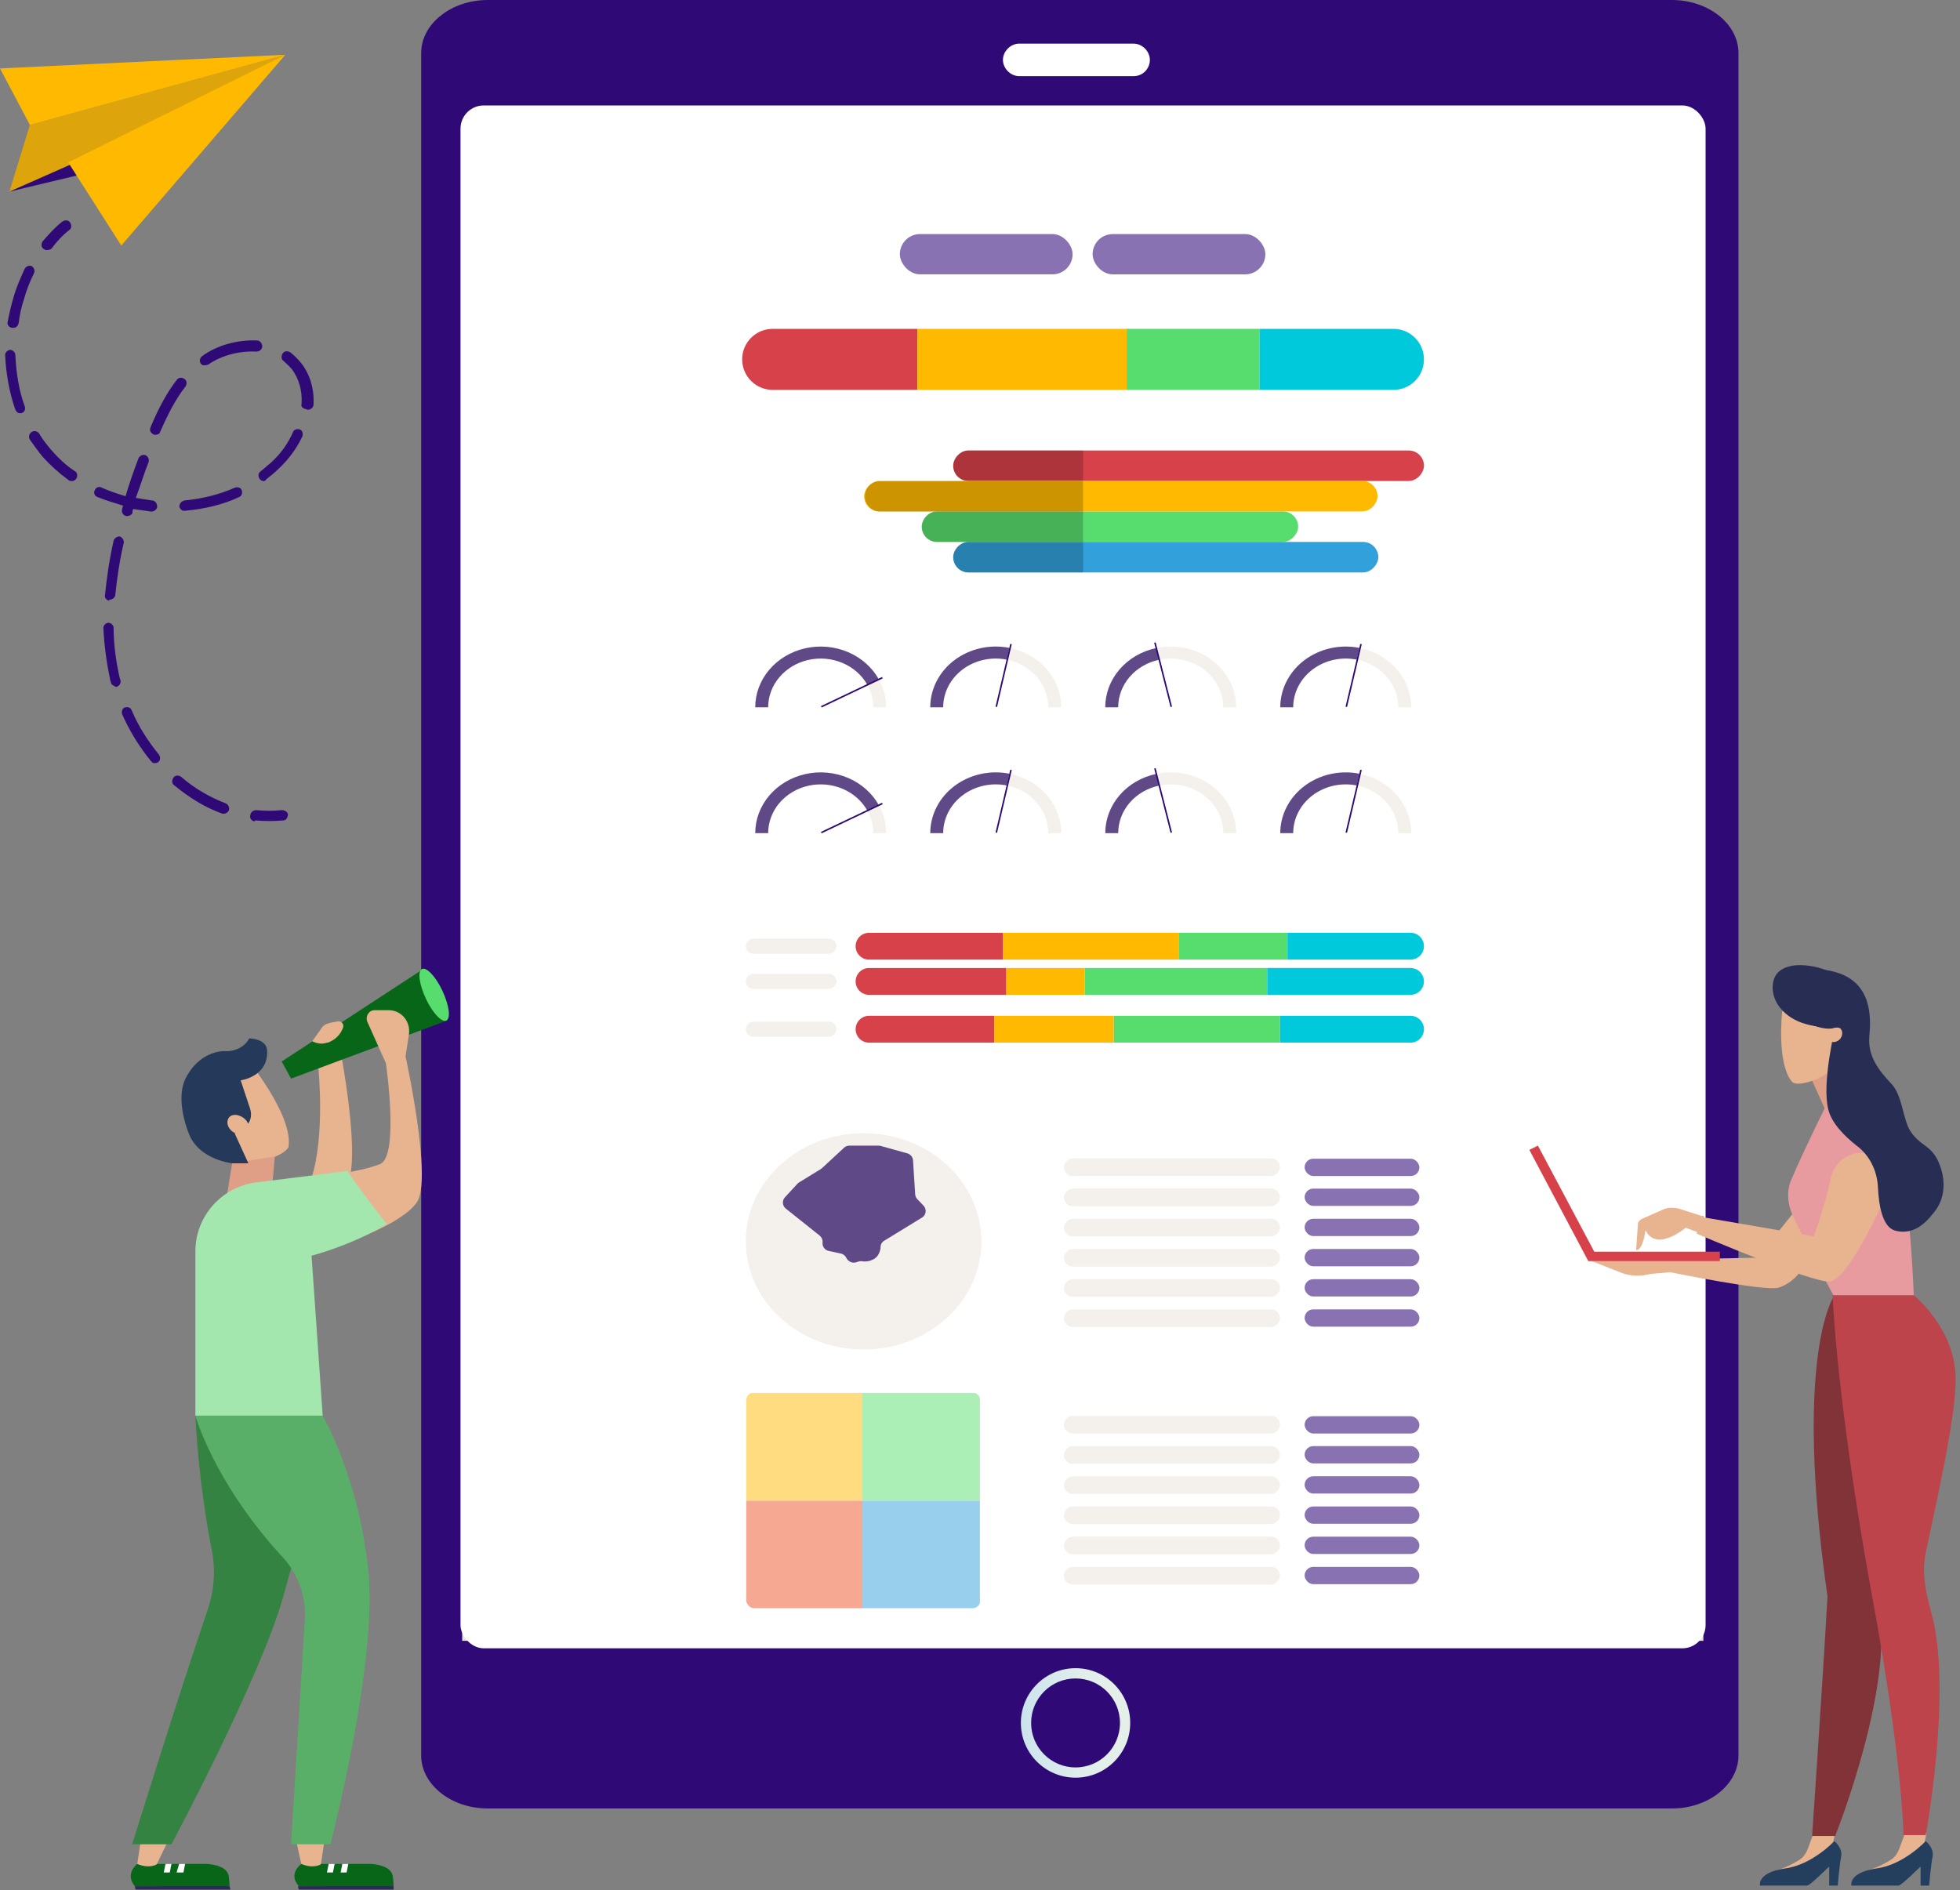 <svg xmlns="http://www.w3.org/2000/svg" width="253" height="244" viewBox="0 0 253 244" fill="none"><rect x="0" y="0" width="253" height="244" fill="#808080" stroke="none"/><path d="M219.884 1.988H56.901V230.598H219.884V1.988Z" fill="#E4E4E4"></path><path d="M215.804 0H62.966C58.224 0 54.365 3.092 54.365 6.847V226.622C54.365 230.377 58.224 233.47 62.966 233.47H215.804C220.546 233.47 224.406 230.377 224.406 226.622V6.847C224.406 3.092 220.546 0 215.804 0ZM219.884 211.823H59.658V15.903H219.884V211.823V211.823Z" fill="#2F0A77"></path><path d="M138.833 229.493C142.73 229.493 145.89 226.329 145.89 222.425C145.89 218.522 142.73 215.357 138.833 215.357C134.935 215.357 131.775 218.522 131.775 222.425C131.775 226.329 134.935 229.493 138.833 229.493Z" fill="url(#paint0_linear)"></path><path d="M138.833 228.168C142 228.168 144.567 225.597 144.567 222.425C144.567 219.254 142 216.683 138.833 216.683C135.666 216.683 133.099 219.254 133.099 222.425C133.099 225.597 135.666 228.168 138.833 228.168Z" fill="#2F0A77"></path><path d="M146.332 9.83H131.555C130.453 9.83 129.46 8.835 129.46 7.731C129.46 6.626 130.453 5.632 131.555 5.632H146.332C147.435 5.632 148.427 6.626 148.427 7.731C148.427 8.835 147.545 9.83 146.332 9.83Z" fill="white"></path><path d="M3.859 16.125L1.213 24.739L9.373 21.315L36.831 7.068L3.859 16.125Z" fill="#DDA40C"></path><path d="M1.213 24.738L15.548 21.314L11.689 20.1L1.213 24.738Z" fill="#2F0A77"></path><path d="M3.86 16.125L0 8.836L36.831 7.069L3.86 16.125Z" fill="#FFBA00"></path><path d="M36.831 7.068L8.806 20.962L15.658 31.696L36.831 7.068Z" fill="#FFBA00"></path><path d="M5.844 32.248C5.733 32.248 5.733 32.138 5.623 32.138C5.292 31.917 5.292 31.475 5.513 31.144C6.285 30.26 7.057 29.377 8.049 28.604C8.38 28.383 8.821 28.383 9.042 28.714C9.262 29.045 9.262 29.487 8.931 29.708C8.049 30.371 7.277 31.254 6.616 32.138C6.395 32.248 6.064 32.359 5.844 32.248Z" fill="#2F0A77"></path><path d="M28.671 105.028C26.465 104.255 24.37 102.93 22.495 101.384C22.164 101.163 22.164 100.721 22.385 100.39C22.605 100.059 23.047 100.059 23.377 100.279C25.142 101.826 27.127 102.93 29.112 103.703C29.442 103.814 29.663 104.255 29.553 104.587C29.442 104.918 29.001 105.139 28.671 105.028ZM19.849 98.512C19.738 98.512 19.628 98.402 19.518 98.291C17.974 96.414 16.761 94.426 15.768 92.217C15.658 91.886 15.768 91.444 16.099 91.334C16.43 91.223 16.871 91.334 16.982 91.665C17.864 93.763 19.077 95.641 20.51 97.408C20.731 97.739 20.731 98.181 20.4 98.402C20.29 98.512 20.069 98.512 19.849 98.512ZM14.776 88.573C14.556 88.462 14.335 88.352 14.335 88.131L14.225 87.8C13.784 85.701 13.453 83.382 13.342 81.063C13.342 80.731 13.673 80.4 14.004 80.4C14.335 80.4 14.666 80.731 14.666 81.063C14.666 83.272 14.997 85.48 15.438 87.468L15.548 87.8C15.658 88.131 15.438 88.573 14.997 88.683C14.997 88.683 14.886 88.683 14.776 88.573ZM14.004 77.529C13.673 77.418 13.453 77.087 13.563 76.756C13.784 74.547 14.114 72.228 14.666 69.798C14.776 69.467 15.107 69.246 15.438 69.246C15.768 69.356 15.989 69.688 15.989 70.019C15.438 72.338 15.107 74.657 14.886 76.756C14.886 77.087 14.556 77.418 14.114 77.418C14.114 77.529 14.114 77.529 14.004 77.529ZM16.21 66.595C15.879 66.485 15.658 66.153 15.768 65.712C15.768 65.601 15.879 65.38 15.879 65.27C14.776 64.939 13.673 64.607 12.571 64.165C12.24 64.055 12.019 63.613 12.24 63.282C12.35 62.951 12.791 62.73 13.122 62.951C14.114 63.392 15.107 63.724 16.21 64.055C16.651 62.509 17.202 60.963 17.864 59.196C17.974 58.864 18.415 58.643 18.746 58.754C19.077 58.864 19.297 59.306 19.187 59.637C18.525 61.294 18.084 62.84 17.533 64.276C18.195 64.386 18.856 64.497 19.628 64.607C19.959 64.607 20.29 64.939 20.29 65.38C20.29 65.712 19.959 66.043 19.518 66.043C18.746 65.933 17.974 65.822 17.202 65.712C17.092 65.933 17.092 66.043 17.092 66.264C16.982 66.485 16.54 66.706 16.21 66.595ZM9.042 62.067C8.932 62.067 8.932 62.067 8.821 61.957C7.608 61.073 6.506 60.079 5.513 58.975C4.962 58.312 4.41 57.539 3.859 56.766C3.639 56.435 3.749 55.993 4.08 55.772C4.41 55.551 4.852 55.661 5.072 55.993C5.513 56.766 6.065 57.429 6.616 58.091C7.498 59.085 8.491 60.079 9.704 60.852C10.034 61.073 10.034 61.515 9.814 61.846C9.593 62.067 9.373 62.178 9.042 62.067ZM23.598 65.933C23.377 65.822 23.157 65.601 23.157 65.38C23.157 65.049 23.377 64.718 23.819 64.607C26.134 64.386 28.34 63.834 30.325 62.951C30.655 62.84 31.096 62.951 31.207 63.282C31.317 63.613 31.207 64.055 30.876 64.165C28.781 65.159 26.355 65.712 23.929 65.933C23.708 65.933 23.598 65.933 23.598 65.933ZM2.425 53.342C2.205 53.232 2.095 53.121 1.984 52.901C1.212 50.692 0.771 48.262 0.661 45.832C0.661 45.501 0.992 45.17 1.323 45.17C1.654 45.17 1.984 45.501 1.984 45.832C2.095 48.152 2.425 50.36 3.197 52.459C3.308 52.79 3.197 53.232 2.756 53.342C2.756 53.342 2.646 53.342 2.425 53.342ZM33.853 62.067C33.743 62.067 33.633 61.957 33.523 61.846C33.302 61.515 33.302 61.073 33.633 60.852C34.074 60.521 34.515 60.079 34.956 59.748C36.169 58.644 37.161 57.318 37.823 55.772C37.933 55.441 38.374 55.33 38.705 55.441C39.036 55.551 39.146 55.993 39.036 56.324C38.264 57.981 37.161 59.416 35.838 60.631C35.397 61.073 34.956 61.404 34.405 61.846C34.294 62.067 34.074 62.178 33.853 62.067ZM19.849 56.103C19.407 55.882 19.297 55.551 19.407 55.22C20.51 52.569 21.613 50.581 22.826 49.035C23.047 48.704 23.488 48.704 23.819 48.925C24.149 49.145 24.149 49.587 23.929 49.919C22.716 51.465 21.723 53.342 20.62 55.883C20.62 55.993 20.179 56.214 19.849 56.103ZM1.433 42.298C1.102 42.188 0.882 41.856 0.992 41.525C1.212 40.421 1.433 39.427 1.764 38.322C2.095 37.108 2.646 35.893 3.197 34.678C3.418 34.347 3.749 34.236 4.08 34.347C4.41 34.568 4.521 34.899 4.41 35.23C3.859 36.334 3.418 37.439 3.087 38.654C2.756 39.648 2.536 40.642 2.425 41.636C2.315 42.188 1.984 42.409 1.433 42.298C1.543 42.409 1.543 42.409 1.433 42.298ZM39.367 52.79C39.036 52.68 38.816 52.459 38.926 52.127C39.036 50.471 38.595 48.925 37.713 47.71C37.382 47.268 36.941 46.937 36.61 46.605C36.279 46.385 36.279 45.943 36.5 45.611C36.72 45.28 37.161 45.28 37.492 45.501C38.044 45.943 38.485 46.385 38.926 46.937C40.029 48.373 40.58 50.25 40.47 52.238C40.47 52.569 40.139 52.901 39.698 52.901C39.477 52.79 39.367 52.79 39.367 52.79ZM26.244 47.158C26.134 47.158 26.024 47.047 25.914 46.937C25.693 46.605 25.803 46.164 26.134 45.943C28.119 44.507 30.766 43.844 33.192 43.955C33.523 43.955 33.853 44.286 33.853 44.728C33.853 45.059 33.523 45.391 33.081 45.391C30.986 45.28 28.671 45.832 26.906 47.047C26.686 47.158 26.465 47.158 26.244 47.158Z" fill="#2F0A77"></path><path d="M32.751 106.022C32.42 105.912 32.2 105.58 32.31 105.249C32.31 104.918 32.641 104.586 33.082 104.586C34.185 104.697 35.287 104.697 36.39 104.586C36.721 104.586 37.162 104.807 37.162 105.139C37.162 105.47 36.941 105.912 36.611 105.912C35.398 106.022 34.185 106.022 32.972 105.912C32.861 106.022 32.861 106.022 32.751 106.022Z" fill="#2F0A77"></path><path d="M38.895 240.628H47.937C49.15 240.739 50.474 241.07 50.694 242.175C50.694 242.175 50.804 242.837 50.804 243.5C50.474 243.832 38.564 243.5 38.564 243.5C37.13 241.843 38.895 240.628 38.895 240.628Z" fill="#086618"></path><path d="M50.805 243.5H38.454L38.564 243.941H50.805V243.5Z" fill="#282E53"></path><path d="M42.424 240.628H43.196L42.975 241.733H42.203L42.424 240.628Z" fill="white"></path><path d="M44.188 240.628H44.96L44.74 241.733H43.968L44.188 240.628Z" fill="white"></path><path d="M38.233 237.647L38.895 240.629C39.666 240.96 40.549 241.071 41.321 240.739L41.431 240.629L41.872 237.647H38.233Z" fill="#E7B48F"></path><path d="M17.722 240.628H26.765C27.978 240.739 29.301 241.07 29.521 242.175C29.521 242.175 29.632 242.837 29.632 243.5C29.301 243.832 17.392 243.5 17.392 243.5C16.068 241.843 17.722 240.628 17.722 240.628Z" fill="#086618"></path><path d="M29.632 243.5H17.392L17.502 243.941H29.742L29.632 243.5Z" fill="#282E53"></path><path d="M21.362 240.628H22.134L21.913 241.733H21.141L21.362 240.628Z" fill="white"></path><path d="M23.125 240.628H23.897L23.677 241.733H22.795L23.125 240.628Z" fill="white"></path><path d="M18.163 237.647L17.722 240.629C18.494 240.96 19.376 241.071 20.148 240.739L20.259 240.629L21.692 237.647H18.163Z" fill="#E7B48F"></path><path d="M31.617 136.374L24.229 141.233L26.545 147.086C26.545 147.196 26.655 147.196 26.655 147.307C26.765 147.307 26.986 147.307 27.096 147.307C27.096 147.307 27.096 147.307 27.206 147.307C27.206 147.307 27.206 147.307 27.317 147.307C29.302 147.307 31.066 148.522 32.058 150.178C33.271 150.068 34.484 149.847 35.587 149.295C36.359 148.963 37.021 148.522 37.241 148.08C37.903 143.883 31.617 136.374 31.617 136.374Z" fill="#E7B48F"></path><path d="M41.1 137.92C41.1 137.92 41.983 146.534 40.218 152.056C41.1 152.829 44.188 156.143 45.181 151.835C46.173 147.528 44.078 136.374 44.078 136.374L41.1 137.92Z" fill="#E7B48F"></path><path d="M57.751 130.961C57.751 130.961 57.751 130.851 57.751 130.961C57.42 130.188 56.869 128.974 56.097 127.869C54.884 126.102 54.443 125.219 54.443 125.219L36.358 137.036L37.571 139.244L57.751 131.735C57.751 131.514 57.641 131.182 57.751 130.961Z" fill="#086618"></path><path d="M29.963 150.178L29.302 154.264H35.036L35.477 149.294L29.963 150.178Z" fill="#DF9F86"></path><path d="M44.85 160.339C44.85 160.339 51.687 158.13 53.782 155.259C55.877 152.388 52.348 136.374 52.348 136.374L52.789 133.502C53.01 131.845 51.797 130.41 50.143 130.41H48.379C47.607 130.41 47.166 131.183 47.386 131.845L49.812 137.257C49.812 137.257 51.576 149.295 49.04 150.289C46.063 151.394 42.644 151.614 42.644 151.614L44.85 160.339Z" fill="#E7B48F"></path><path d="M32.058 150.178L30.294 146.313L31.396 145.65C32.279 145.098 32.609 144.104 32.279 143.11L31.066 139.466C31.066 139.466 34.594 139.024 34.484 135.711C34.484 134.055 32.168 134.055 32.168 134.055C32.168 134.055 31.507 135.601 29.301 135.711C28.419 135.601 25.772 135.932 24.118 138.914C22.905 140.902 23.457 144.104 24.449 146.534C25.331 148.632 27.647 149.847 29.963 150.178H32.058Z" fill="#253A5A"></path><path d="M25.221 182.758C25.221 182.758 25.551 191.041 27.316 199.987C27.867 202.637 27.646 205.398 26.764 207.938C22.684 219.976 17.06 238.088 17.06 238.088H22.133C22.133 238.088 33.601 216.663 36.579 206.061C39.556 195.459 39.997 192.035 39.997 192.035L36.468 182.758H25.221Z" fill="#358342"></path><path d="M29.411 144.546C29.191 145.208 29.632 145.981 30.404 146.313C31.175 146.644 31.837 146.534 32.058 145.871C32.278 145.208 31.837 144.436 31.065 144.104C30.404 143.773 29.632 143.883 29.411 144.546Z" fill="#E7B48F"></path><path d="M41.652 182.758H25.221V161.554C25.221 156.915 28.75 153.05 33.381 152.608L44.85 151.172C44.85 151.172 46.173 153.271 49.922 158.02C45.401 160.781 40.218 162.106 40.218 162.106L41.652 182.758Z" fill="#A3E7AE"></path><path d="M25.221 182.758C25.221 182.758 27.537 191.152 36.138 200.649C37.572 202.085 39.667 205.067 39.336 209.264L37.572 238.088H42.644C42.644 238.088 48.93 214.123 47.496 202.306C46.173 190.489 41.652 182.758 41.652 182.758H25.221Z" fill="#59AF67"></path><path d="M54.995 128.974C55.877 130.852 57.09 132.066 57.642 131.735C58.193 131.404 57.972 129.747 57.09 127.87C56.208 125.992 54.995 124.777 54.444 125.109C53.892 125.44 54.113 127.097 54.995 128.974Z" fill="#57DD6D"></path><path d="M40.328 134.385L40.439 134.496C40.99 134.717 41.541 134.827 42.203 134.606H42.313C43.196 134.275 43.967 133.612 44.298 132.619C44.408 132.177 44.078 131.846 43.637 131.846L42.534 132.067C42.093 132.177 41.652 132.398 41.431 132.84L40.328 134.385Z" fill="#E7B48F"></path><rect x="59.443" y="13.612" width="160.717" height="199.179" rx="3" fill="white"></rect><path d="M97.489 91.312C97.489 90.282 97.708 89.263 98.132 88.311C98.557 87.36 99.18 86.495 99.964 85.767C100.749 85.039 101.681 84.461 102.706 84.067C103.731 83.673 104.83 83.47 105.94 83.47C107.05 83.47 108.149 83.673 109.174 84.067C110.199 84.461 111.131 85.039 111.915 85.767C112.7 86.495 113.323 87.36 113.747 88.311C114.172 89.263 114.391 90.282 114.391 91.312L112.723 91.312C112.723 90.486 112.548 89.667 112.207 88.903C111.866 88.139 111.367 87.446 110.737 86.861C110.107 86.276 109.359 85.813 108.536 85.496C107.713 85.18 106.831 85.017 105.94 85.017C105.049 85.017 104.167 85.18 103.344 85.496C102.521 85.813 101.773 86.276 101.143 86.861C100.513 87.446 100.014 88.139 99.673 88.903C99.332 89.667 99.156 90.486 99.156 91.312L97.489 91.312Z" fill="#F4F0EB"></path><path d="M97.489 91.312C97.489 89.551 98.128 87.842 99.302 86.459C100.477 85.076 102.119 84.1 103.964 83.688C105.808 83.276 107.749 83.452 109.473 84.188C111.197 84.924 112.603 86.178 113.466 87.746L111.981 88.449C111.289 87.191 110.16 86.185 108.776 85.594C107.392 85.003 105.834 84.861 104.353 85.192C102.872 85.522 101.555 86.306 100.612 87.416C99.669 88.526 99.156 89.899 99.156 91.312L97.489 91.312Z" fill="#5F4A87"></path><path d="M113.899 87.487L106.012 91.247" stroke="#2F0A77" stroke-width="0.2"></path><path d="M120.079 91.31C120.079 90.28 120.298 89.26 120.723 88.309C121.147 87.358 121.77 86.493 122.554 85.765C123.339 85.037 124.271 84.459 125.296 84.065C126.321 83.671 127.42 83.468 128.53 83.468C129.64 83.468 130.739 83.671 131.764 84.065C132.789 84.459 133.721 85.037 134.506 85.765C135.29 86.493 135.913 87.358 136.337 88.309C136.762 89.26 136.981 90.28 136.981 91.31L135.314 91.31C135.314 90.483 135.138 89.665 134.797 88.901C134.456 88.137 133.957 87.443 133.327 86.859C132.697 86.274 131.949 85.811 131.126 85.494C130.303 85.178 129.421 85.015 128.53 85.015C127.639 85.015 126.757 85.178 125.934 85.494C125.111 85.811 124.363 86.274 123.733 86.859C123.103 87.443 122.604 88.137 122.263 88.901C121.922 89.665 121.747 90.483 121.747 91.31L120.079 91.31Z" fill="#F4F0EB"></path><path d="M120.079 91.31C120.079 90.141 120.361 88.987 120.903 87.933C121.446 86.878 122.235 85.949 123.214 85.214C124.193 84.479 125.337 83.956 126.561 83.683C127.786 83.411 129.061 83.397 130.293 83.64L129.945 85.153C128.956 84.958 127.933 84.97 126.95 85.188C125.967 85.407 125.049 85.826 124.263 86.416C123.477 87.007 122.843 87.752 122.408 88.599C121.972 89.446 121.747 90.372 121.747 91.31L120.079 91.31Z" fill="#5F4A87"></path><path d="M130.502 83.144L128.601 91.246" stroke="#2F0A77" stroke-width="0.2"></path><path d="M165.26 91.311C165.26 90.281 165.479 89.262 165.903 88.31C166.328 87.359 166.951 86.494 167.735 85.766C168.52 85.038 169.452 84.46 170.477 84.066C171.502 83.672 172.601 83.469 173.711 83.469C174.821 83.469 175.919 83.672 176.945 84.066C177.97 84.46 178.902 85.038 179.686 85.766C180.471 86.494 181.093 87.359 181.518 88.31C181.943 89.262 182.161 90.281 182.161 91.311L180.494 91.311C180.494 90.485 180.319 89.666 179.978 88.902C179.637 88.139 179.137 87.445 178.507 86.86C177.877 86.275 177.13 85.812 176.307 85.496C175.484 85.179 174.602 85.016 173.711 85.016C172.82 85.016 171.938 85.179 171.115 85.496C170.292 85.812 169.544 86.275 168.914 86.86C168.284 87.445 167.785 88.139 167.444 88.902C167.103 89.666 166.927 90.485 166.927 91.311L165.26 91.311Z" fill="#F4F0EB"></path><path d="M165.26 91.311C165.26 90.143 165.542 88.989 166.084 87.934C166.626 86.879 167.416 85.95 168.395 85.215C169.374 84.48 170.517 83.957 171.742 83.685C172.967 83.413 174.242 83.398 175.473 83.642L175.126 85.155C174.137 84.959 173.114 84.971 172.131 85.189C171.147 85.408 170.229 85.828 169.444 86.418C168.658 87.008 168.024 87.754 167.589 88.6C167.153 89.447 166.927 90.373 166.927 91.311L165.26 91.311Z" fill="#5F4A87"></path><path d="M175.683 83.145L173.782 91.247" stroke="#2F0A77" stroke-width="0.2"></path><path d="M142.668 91.311C142.668 90.281 142.887 89.262 143.311 88.31C143.736 87.359 144.359 86.494 145.143 85.766C145.928 85.038 146.86 84.46 147.885 84.066C148.91 83.672 150.009 83.469 151.119 83.469C152.229 83.469 153.328 83.672 154.353 84.066C155.378 84.46 156.31 85.038 157.094 85.766C157.879 86.494 158.502 87.359 158.926 88.31C159.351 89.262 159.57 90.281 159.57 91.311L157.902 91.311C157.902 90.485 157.727 89.666 157.386 88.902C157.045 88.139 156.545 87.445 155.916 86.86C155.286 86.275 154.538 85.812 153.715 85.496C152.892 85.179 152.01 85.016 151.119 85.016C150.228 85.016 149.346 85.179 148.523 85.496C147.7 85.812 146.952 86.275 146.322 86.86C145.692 87.445 145.193 88.139 144.852 88.902C144.511 89.666 144.335 90.485 144.335 91.311L142.668 91.311Z" fill="#F4F0EB"></path><path d="M142.668 91.311C142.668 89.534 143.319 87.81 144.513 86.42C145.708 85.031 147.375 84.06 149.242 83.665L149.613 85.174C148.114 85.49 146.775 86.27 145.816 87.385C144.858 88.5 144.335 89.885 144.335 91.311L142.668 91.311Z" fill="#5F4A87"></path><path d="M149.078 82.951L151.19 91.247" stroke="#2F0A77" stroke-width="0.2"></path><path d="M97.489 107.554C97.489 106.524 97.708 105.505 98.132 104.553C98.557 103.602 99.18 102.737 99.964 102.009C100.749 101.281 101.681 100.703 102.706 100.309C103.731 99.915 104.83 99.712 105.94 99.712C107.05 99.712 108.149 99.915 109.174 100.309C110.199 100.703 111.131 101.281 111.915 102.009C112.7 102.737 113.323 103.602 113.747 104.553C114.172 105.505 114.391 106.524 114.391 107.554L112.723 107.554C112.723 106.728 112.548 105.909 112.207 105.145C111.866 104.381 111.367 103.687 110.737 103.103C110.107 102.518 109.359 102.055 108.536 101.738C107.713 101.422 106.831 101.259 105.94 101.259C105.049 101.259 104.167 101.422 103.344 101.738C102.521 102.055 101.773 102.518 101.143 103.103C100.513 103.687 100.014 104.381 99.673 105.145C99.332 105.909 99.156 106.728 99.156 107.554L97.489 107.554Z" fill="#F4F0EB"></path><path d="M97.489 107.554C97.489 105.793 98.128 104.084 99.302 102.7C100.477 101.317 102.119 100.341 103.964 99.929C105.808 99.518 107.749 99.694 109.473 100.43C111.197 101.166 112.603 102.419 113.466 103.988L111.981 104.691C111.289 103.432 110.16 102.426 108.776 101.836C107.392 101.245 105.834 101.103 104.353 101.434C102.872 101.764 101.555 102.548 100.612 103.658C99.669 104.768 99.156 106.141 99.156 107.554L97.489 107.554Z" fill="#5F4A87"></path><path d="M113.899 103.729L106.012 107.488" stroke="#2F0A77" stroke-width="0.2"></path><path d="M120.082 107.554C120.082 106.524 120.301 105.504 120.726 104.553C121.15 103.601 121.773 102.737 122.557 102.009C123.342 101.281 124.274 100.703 125.299 100.309C126.324 99.915 127.423 99.712 128.533 99.712C129.643 99.712 130.742 99.915 131.767 100.309C132.792 100.703 133.724 101.281 134.508 102.009C135.293 102.737 135.916 103.601 136.34 104.553C136.765 105.504 136.984 106.524 136.984 107.554L135.316 107.554C135.316 106.727 135.141 105.909 134.8 105.145C134.459 104.381 133.96 103.687 133.33 103.103C132.7 102.518 131.952 102.055 131.129 101.738C130.306 101.422 129.424 101.259 128.533 101.259C127.642 101.259 126.76 101.422 125.937 101.738C125.114 102.055 124.366 102.518 123.736 103.103C123.106 103.687 122.607 104.381 122.266 105.145C121.925 105.909 121.749 106.727 121.749 107.554L120.082 107.554Z" fill="#F4F0EB"></path><path d="M120.082 107.554C120.082 106.385 120.364 105.231 120.906 104.177C121.448 103.122 122.238 102.193 123.217 101.458C124.196 100.723 125.34 100.2 126.564 99.928C127.789 99.655 129.064 99.641 130.296 99.884L129.948 101.397C128.959 101.202 127.936 101.214 126.953 101.432C125.97 101.651 125.052 102.07 124.266 102.661C123.48 103.251 122.846 103.996 122.411 104.843C121.975 105.69 121.749 106.616 121.749 107.554L120.082 107.554Z" fill="#5F4A87"></path><path d="M130.505 99.387L128.603 107.489" stroke="#2F0A77" stroke-width="0.2"></path><path d="M165.26 107.555C165.26 106.525 165.479 105.505 165.903 104.554C166.328 103.602 166.951 102.738 167.735 102.009C168.52 101.281 169.452 100.703 170.477 100.309C171.502 99.915 172.601 99.712 173.711 99.712C174.821 99.712 175.919 99.915 176.945 100.309C177.97 100.703 178.902 101.281 179.686 102.009C180.471 102.738 181.093 103.602 181.518 104.554C181.943 105.505 182.161 106.525 182.161 107.555L180.494 107.555C180.494 106.728 180.319 105.909 179.978 105.146C179.637 104.382 179.137 103.688 178.507 103.103C177.877 102.519 177.13 102.055 176.307 101.739C175.484 101.422 174.602 101.26 173.711 101.26C172.82 101.26 171.938 101.422 171.115 101.739C170.292 102.055 169.544 102.519 168.914 103.103C168.284 103.688 167.785 104.382 167.444 105.146C167.103 105.909 166.927 106.728 166.927 107.555L165.26 107.555Z" fill="#F4F0EB"></path><path d="M165.26 107.555C165.26 106.386 165.542 105.232 166.084 104.177C166.626 103.123 167.416 102.194 168.395 101.458C169.374 100.723 170.517 100.2 171.742 99.928C172.967 99.656 174.242 99.641 175.473 99.885L175.126 101.398C174.137 101.202 173.114 101.214 172.131 101.433C171.147 101.651 170.229 102.071 169.444 102.661C168.658 103.251 168.024 103.997 167.589 104.844C167.153 105.69 166.927 106.617 166.927 107.555L165.26 107.555Z" fill="#5F4A87"></path><path d="M175.682 99.388L173.781 107.49" stroke="#2F0A77" stroke-width="0.2"></path><path d="M142.671 107.556C142.671 106.526 142.889 105.506 143.314 104.555C143.739 103.603 144.361 102.739 145.146 102.01C145.931 101.282 146.862 100.704 147.888 100.31C148.913 99.916 150.012 99.713 151.122 99.713C152.231 99.713 153.33 99.916 154.356 100.31C155.381 100.704 156.312 101.282 157.097 102.01C157.882 102.739 158.504 103.603 158.929 104.555C159.354 105.506 159.572 106.526 159.572 107.556L157.905 107.556C157.905 106.729 157.73 105.91 157.389 105.147C157.048 104.383 156.548 103.689 155.918 103.104C155.288 102.52 154.541 102.056 153.718 101.74C152.895 101.423 152.012 101.261 151.122 101.261C150.231 101.261 149.349 101.423 148.526 101.74C147.703 102.056 146.955 102.52 146.325 103.104C145.695 103.689 145.195 104.383 144.854 105.147C144.514 105.91 144.338 106.729 144.338 107.556L142.671 107.556Z" fill="#F4F0EB"></path><path d="M142.671 107.556C142.671 105.778 143.321 104.054 144.516 102.665C145.71 101.275 147.378 100.304 149.245 99.909L149.615 101.418C148.116 101.734 146.778 102.514 145.819 103.629C144.86 104.745 144.338 106.129 144.338 107.556L142.671 107.556Z" fill="#5F4A87"></path><path d="M149.08 99.194L151.192 107.49" stroke="#2F0A77" stroke-width="0.2"></path><path d="M95.798 46.392C95.798 44.218 97.561 42.455 99.736 42.455H118.428V50.33H99.736C97.561 50.33 95.798 48.567 95.798 46.392V46.392Z" fill="#D74149"></path><rect x="118.429" y="42.454" width="27.282" height="7.875" fill="#FFBA00"></rect><path d="M162.558 42.454H179.867C182.042 42.454 183.805 44.217 183.805 46.392V46.392C183.805 48.567 182.042 50.33 179.867 50.33H162.558V42.454Z" fill="#00C9DB"></path><rect x="145.459" y="42.454" width="17.098" height="7.876" fill="#57DD6D"></rect><rect x="168.403" y="149.585" width="14.815" height="2.233" rx="1.117" fill="#8872B2"></rect><rect x="168.403" y="153.445" width="14.815" height="2.233" rx="1.117" fill="#8872B2"></rect><rect x="168.404" y="157.342" width="14.815" height="2.233" rx="1.117" fill="#8872B2"></rect><rect x="168.403" y="161.239" width="14.815" height="2.233" rx="1.117" fill="#8872B2"></rect><rect x="168.403" y="165.139" width="14.815" height="2.233" rx="1.117" fill="#8872B2"></rect><rect x="168.402" y="169.036" width="14.815" height="2.233" rx="1.117" fill="#8872B2"></rect><rect width="27.884" height="2.274" rx="1.137" transform="matrix(-1 0 0 1 165.216 149.545)" fill="#F4F0EB"></rect><rect width="27.884" height="2.273" rx="1.137" transform="matrix(-1 0 0 1 165.216 153.444)" fill="#F4F0EB"></rect><rect width="27.884" height="2.274" rx="1.137" transform="matrix(-1 0 0 1 165.216 157.341)" fill="#F4F0EB"></rect><rect width="27.884" height="2.273" rx="1.137" transform="matrix(-1 0 0 1 165.217 161.241)" fill="#F4F0EB"></rect><rect width="27.884" height="2.274" rx="1.137" transform="matrix(-1 0 0 1 165.217 165.138)" fill="#F4F0EB"></rect><rect width="27.884" height="2.274" rx="1.137" transform="matrix(-1 0 0 1 165.216 169.036)" fill="#F4F0EB"></rect><rect x="168.404" y="182.826" width="14.815" height="2.233" rx="1.117" fill="#8872B2"></rect><rect x="168.403" y="186.687" width="14.815" height="2.233" rx="1.117" fill="#8872B2"></rect><rect x="168.403" y="190.583" width="14.815" height="2.233" rx="1.117" fill="#8872B2"></rect><rect x="168.403" y="194.482" width="14.815" height="2.233" rx="1.117" fill="#8872B2"></rect><rect x="168.403" y="198.381" width="14.815" height="2.233" rx="1.117" fill="#8872B2"></rect><rect x="168.403" y="202.277" width="14.815" height="2.233" rx="1.117" fill="#8872B2"></rect><rect width="27.884" height="2.274" rx="1.137" transform="matrix(-1 0 0 1 165.216 182.788)" fill="#F4F0EB"></rect><rect width="27.884" height="2.274" rx="1.137" transform="matrix(-1 0 0 1 165.217 186.686)" fill="#F4F0EB"></rect><rect width="27.884" height="2.274" rx="1.137" transform="matrix(-1 0 0 1 165.216 190.584)" fill="#F4F0EB"></rect><rect width="27.884" height="2.273" rx="1.137" transform="matrix(-1 0 0 1 165.217 194.483)" fill="#F4F0EB"></rect><rect width="27.884" height="2.274" rx="1.137" transform="matrix(-1 0 0 1 165.217 198.378)" fill="#F4F0EB"></rect><rect width="27.884" height="2.274" rx="1.137" transform="matrix(-1 0 0 1 165.216 202.278)" fill="#F4F0EB"></rect><g style="mix-blend-mode:multiply"><ellipse cx="111.451" cy="160.242" rx="11.405" ry="10.469" fill="#F4F0EB"></ellipse></g><g style="mix-blend-mode:multiply"><ellipse cx="111.427" cy="160.227" rx="7.603" ry="6.979" fill="#F4F0EB"></ellipse></g><g style="mix-blend-mode:multiply"><ellipse cx="111.546" cy="160.213" rx="3.802" ry="3.49" fill="#F4F0EB"></ellipse></g><g style="mix-blend-mode:multiply"><ellipse cx="111.475" cy="160.256" rx="15.207" ry="13.959" fill="#F4F0EB"></ellipse></g><g style="mix-blend-mode:multiply"><path d="M113.557 161.565L113.632 161.282C113.654 161.196 113.665 161.108 113.664 161.019C113.659 160.677 113.833 160.36 114.123 160.182L119.019 157.183C119.558 156.853 119.648 156.107 119.207 155.643L118.41 154.808C118.245 154.635 118.146 154.41 118.131 154.172L117.856 149.806C117.828 149.376 117.529 149.008 117.113 148.892L113.694 147.938C113.606 147.913 113.515 147.901 113.424 147.901L109.629 147.901C109.379 147.901 109.14 147.994 108.958 148.162L106.093 150.813C106.046 150.856 105.995 150.895 105.94 150.928L103.137 152.651C103.061 152.698 102.991 152.756 102.93 152.822L101.317 154.571C100.925 154.995 100.982 155.668 101.44 156.033L105.796 159.504C106.056 159.712 106.199 160.033 106.177 160.362L106.172 160.436C106.14 160.937 106.484 161.389 106.977 161.494L108.529 161.823C108.812 161.883 109.058 162.062 109.202 162.314L109.283 162.456C109.339 162.553 109.41 162.64 109.493 162.714L109.532 162.748C109.799 162.984 110.168 163.064 110.504 162.958L110.83 162.855C110.971 162.81 111.122 162.797 111.27 162.818L111.473 162.847C111.56 162.859 111.648 162.86 111.735 162.849L112.109 162.804C112.202 162.792 112.293 162.768 112.379 162.731L112.712 162.588C112.812 162.545 112.904 162.486 112.984 162.413L113.146 162.266C113.228 162.192 113.296 162.105 113.348 162.008L113.47 161.784C113.508 161.715 113.537 161.641 113.557 161.565Z" fill="#5F4A87"></path></g><g opacity="0.5"><rect x="96.271" y="179.817" width="15.16" height="13.929" fill="#FFBA00"></rect><rect x="111.328" y="179.814" width="15.16" height="13.929" fill="#57DD6D"></rect><rect x="96.27" y="193.743" width="15.16" height="13.929" fill="#F05125"></rect><rect x="111.329" y="193.743" width="15.16" height="13.928" fill="#32A0DA"></rect><rect x="96.076" y="179.505" width="30.719" height="28.357" rx="1.25" stroke="white" stroke-width="0.5"></rect></g><rect x="141.036" y="30.22" width="22.298" height="5.198" rx="2.599" fill="#8872B2"></rect><rect x="116.154" y="30.219" width="22.298" height="5.197" rx="2.598" fill="#8872B2"></rect><rect width="48.587" height="3.938" rx="1.969" transform="matrix(-1 0 0 1 167.568 66.024)" fill="#57DD6D"></rect><path opacity="0.2" d="M139.802 66.025H120.948C119.861 66.025 118.979 66.907 118.979 67.994V67.994C118.979 69.082 119.861 69.963 120.948 69.963H139.802V66.025Z" fill="black"></path><rect width="54.873" height="3.938" rx="1.969" transform="matrix(-1 0 0 1 177.915 69.962)" fill="#32A0DA"></rect><path opacity="0.2" d="M139.804 69.963H125.01C123.923 69.963 123.041 70.844 123.041 71.932V71.932C123.041 73.019 123.923 73.9 125.01 73.9H139.804V69.963Z" fill="black"></path><rect width="60.766" height="3.938" rx="1.969" transform="matrix(-1 0 0 1 183.807 58.156)" fill="#D74149"></rect><path opacity="0.2" d="M139.803 58.155H125.009C123.921 58.155 123.04 59.036 123.04 60.124V60.124C123.04 61.211 123.921 62.093 125.009 62.093H139.803V58.155Z" fill="black"></path><rect width="66.266" height="3.938" rx="1.969" transform="matrix(-1 0 0 1 177.809 62.087)" fill="#FFBA00"></rect><path opacity="0.2" d="M139.803 62.112H113.615C112.527 62.112 111.646 62.994 111.646 64.081V64.081C111.646 65.168 112.527 66.05 113.615 66.05H139.803V62.112Z" fill="black"></path><path d="M110.446 122.152C110.446 121.195 111.222 120.419 112.178 120.419H129.439V123.885H112.178C111.222 123.885 110.446 123.109 110.446 122.152V122.152Z" fill="#D74149"></path><rect width="14.057" height="3.465" transform="matrix(-1 0 0 1 166.188 120.417)" fill="#57DD6D"></rect><rect width="22.71" height="3.465" transform="matrix(-1 0 0 1 152.148 120.418)" fill="#FFBA00"></rect><path d="M166.188 120.417H182.073C183.03 120.417 183.805 121.192 183.805 122.149V122.149C183.805 123.106 183.03 123.882 182.073 123.882H166.188V120.417Z" fill="#00C9DB"></path><rect width="23.535" height="3.465" transform="matrix(-1 0 0 1 163.572 124.965)" fill="#57DD6D"></rect><rect width="10.322" height="3.465" transform="matrix(-1 0 0 1 140.037 124.965)" fill="#FFBA00"></rect><path d="M163.572 124.965H182.071C183.028 124.965 183.804 125.741 183.804 126.698V126.698C183.804 127.654 183.028 128.43 182.071 128.43H163.572V124.965Z" fill="#00C9DB"></path><path d="M110.446 126.698C110.446 125.741 111.222 124.966 112.179 124.966H129.853V128.431H112.179C111.222 128.431 110.446 127.655 110.446 126.698V126.698Z" fill="#D74149"></path><rect width="21.471" height="3.465" transform="matrix(-1 0 0 1 165.224 131.137)" fill="#57DD6D"></rect><rect width="15.415" height="3.465" transform="matrix(-1 0 0 1 143.753 131.137)" fill="#FFBA00"></rect><path d="M165.224 131.137H182.073C183.029 131.137 183.805 131.912 183.805 132.869V132.869C183.805 133.826 183.029 134.602 182.073 134.602H165.224V131.137Z" fill="#00C9DB"></path><path d="M110.446 132.87C110.446 131.913 111.221 131.137 112.178 131.137H128.338V134.603H112.178C111.221 134.603 110.446 133.827 110.446 132.87V132.87Z" fill="#D74149"></path><rect width="11.699" height="1.949" rx="0.974" transform="matrix(-1 0 0 1 107.968 131.896)" fill="#F4F0EB"></rect><rect width="11.699" height="1.949" rx="0.975" transform="matrix(-1 0 0 1 107.968 125.722)" fill="#F4F0EB"></rect><rect width="11.699" height="1.949" rx="0.974" transform="matrix(-1 0 0 1 107.968 121.176)" fill="#F4F0EB"></rect><path d="M233.91 139.5L236.005 144.138L239.424 141.046L236.998 134.309L233.91 139.5Z" fill="#DF9F86"></path><path d="M232.808 139.831C232.257 139.942 231.705 139.942 231.374 139.721C229.279 137.402 230.051 130.554 230.051 130.554L232.477 128.456L236.116 130.223L237.109 133.978C237.329 135.193 236.998 137.402 236.116 138.396C235.124 139.058 234.021 139.61 232.808 139.831Z" fill="#E7B48F"></path><path d="M232.146 164.459C232.146 164.459 231.264 165.674 229.61 166.226C227.956 166.778 215.605 164.238 215.605 164.238L213.069 164.459C211.746 164.79 210.422 164.79 209.099 164.238L205.46 162.802L226.853 162.361L235.013 152.2L232.146 164.459Z" fill="#E7B48F"></path><path d="M239.424 141.045C239.424 141.045 244.386 147.341 245.489 151.537C246.592 155.734 247.033 167.22 247.033 167.22H236.667C236.667 167.22 233.69 161.809 231.374 156.839C230.712 155.403 230.602 153.636 231.264 152.2C232.918 148.335 235.564 143.033 235.564 143.033L239.424 141.045Z" fill="#E89B9F"></path><path d="M234.131 236.576L233.359 238.675C233.139 239.227 232.808 239.779 232.257 240.11C231.705 240.442 230.823 240.994 229.39 241.436C231.044 242.871 233.69 241.325 235.124 240.331C235.896 239.779 236.337 239.116 236.557 238.233L236.888 236.576H234.131Z" fill="#E7B48F"></path><path d="M236.778 237.68C236.778 237.68 237.88 238.564 237.66 239.668C237.439 240.773 237.219 243.423 237.219 243.423H236.116V240.994C236.116 240.883 233.69 243.423 233.249 243.423H227.184C227.184 243.423 226.743 241.767 230.382 241.214C233.91 240.773 236.778 237.68 236.778 237.68Z" fill="#243E5D"></path><path d="M245.93 236.576L245.159 238.675C244.938 239.227 244.607 239.779 244.056 240.11C243.504 240.442 242.622 240.994 241.189 241.436C242.843 242.871 245.489 241.325 246.923 240.331C247.695 239.779 248.136 239.116 248.356 238.233L248.687 236.576H245.93Z" fill="#E7B48F"></path><path d="M248.577 237.68C248.577 237.68 249.679 238.564 249.459 239.668C249.238 240.773 249.018 243.423 249.018 243.423H247.915V240.994C247.915 240.883 245.489 243.423 245.048 243.423H238.983C238.983 243.423 238.542 241.767 242.181 241.214C245.71 240.773 248.577 237.68 248.577 237.68Z" fill="#243E5D"></path><path d="M236.667 167.441C236.667 167.441 231.485 175.172 235.896 206.095C235.234 217.802 233.911 237.019 233.911 237.019H236.888C236.888 237.019 245.048 216.587 242.291 206.426C241.63 196.376 244.166 167.441 244.166 167.441H236.667Z" fill="#813337"></path><path d="M247.032 167.22C247.032 167.22 252.436 171.527 252.436 178.043C252.436 183.124 250.01 193.615 248.576 200.463C248.025 203.003 248.576 205.543 249.238 207.972C252.105 217.912 248.576 236.908 248.576 236.908H245.709C245.709 236.908 245.599 227.189 241.519 205.322C236.997 180.252 236.556 167.22 236.556 167.22H247.032V167.22Z" fill="#BD444A"></path><path d="M205.019 162.803H222.001V161.588H205.791L198.513 147.893L197.41 148.445L205.019 162.803Z" fill="#D74149"></path><path d="M244.166 152.753C244.166 152.753 238.763 165.454 236.116 165.454C233.47 165.454 219.024 159.269 219.024 159.269L219.355 157.06L234.131 159.6C234.131 159.6 235.455 156.066 236.337 152.09C236.668 150.544 237.881 149.218 239.535 148.887C243.063 148.224 244.166 152.753 244.166 152.753Z" fill="#E7B48F"></path><path d="M236.888 132.652C236.888 132.652 235.234 133.646 230.382 130.443C229.61 130.664 230.823 123.485 237.219 125.584C241.63 127.02 241.519 131.327 241.299 133.756C241.078 136.297 242.401 138.064 244.166 139.941C245.599 141.487 245.599 144.469 246.592 146.015C247.805 147.893 249.128 147.782 250.121 149.77C251.113 151.869 251.223 154.298 249.9 156.176C249.128 157.17 247.364 159.71 244.497 158.827C242.953 158.274 242.512 155.513 242.401 153.194C242.291 151.096 241.299 149.108 239.645 147.893C238.101 146.678 236.447 145.021 236.006 143.254C235.123 139.831 236.888 132.652 236.888 132.652Z" fill="#282E53"></path><path d="M237.55 132.763C237.219 132.542 236.557 132.652 236.227 133.094C235.896 133.536 235.896 134.198 236.227 134.419C236.557 134.64 237.219 134.529 237.55 134.088C237.881 133.646 237.881 133.094 237.55 132.763Z" fill="#E7B48F"></path><path d="M211.415 158.164C211.415 157.833 211.525 157.612 211.856 157.391L214.613 156.176C215.275 155.845 216.047 155.845 216.819 156.066L219.575 156.949H219.906L220.237 159.49C219.686 159.269 219.355 159.158 219.355 159.158L217.59 158.496C217.59 158.496 213.841 161.699 212.408 158.827C211.967 161.699 211.195 161.367 211.195 161.367L211.415 158.164Z" fill="#E7B48F"></path><path d="M239.424 130.113C238.873 132.1 236.116 133.094 233.139 132.211C230.271 131.438 228.617 129.229 228.838 127.131C229.059 124.48 232.146 124.149 235.123 125.033C237.991 125.916 239.975 128.125 239.424 130.113Z" fill="#282E53"></path><defs><linearGradient id="paint0_linear" x1="131.814" y1="222.376" x2="145.958" y2="222.376" gradientUnits="userSpaceOnUse"><stop stop-color="#CAE3EE"></stop><stop offset="0.153" stop-color="#D2E7ED"></stop><stop offset="0.51" stop-color="#DFEDEB"></stop><stop offset="0.765" stop-color="#E4EFEA"></stop></linearGradient></defs></svg>